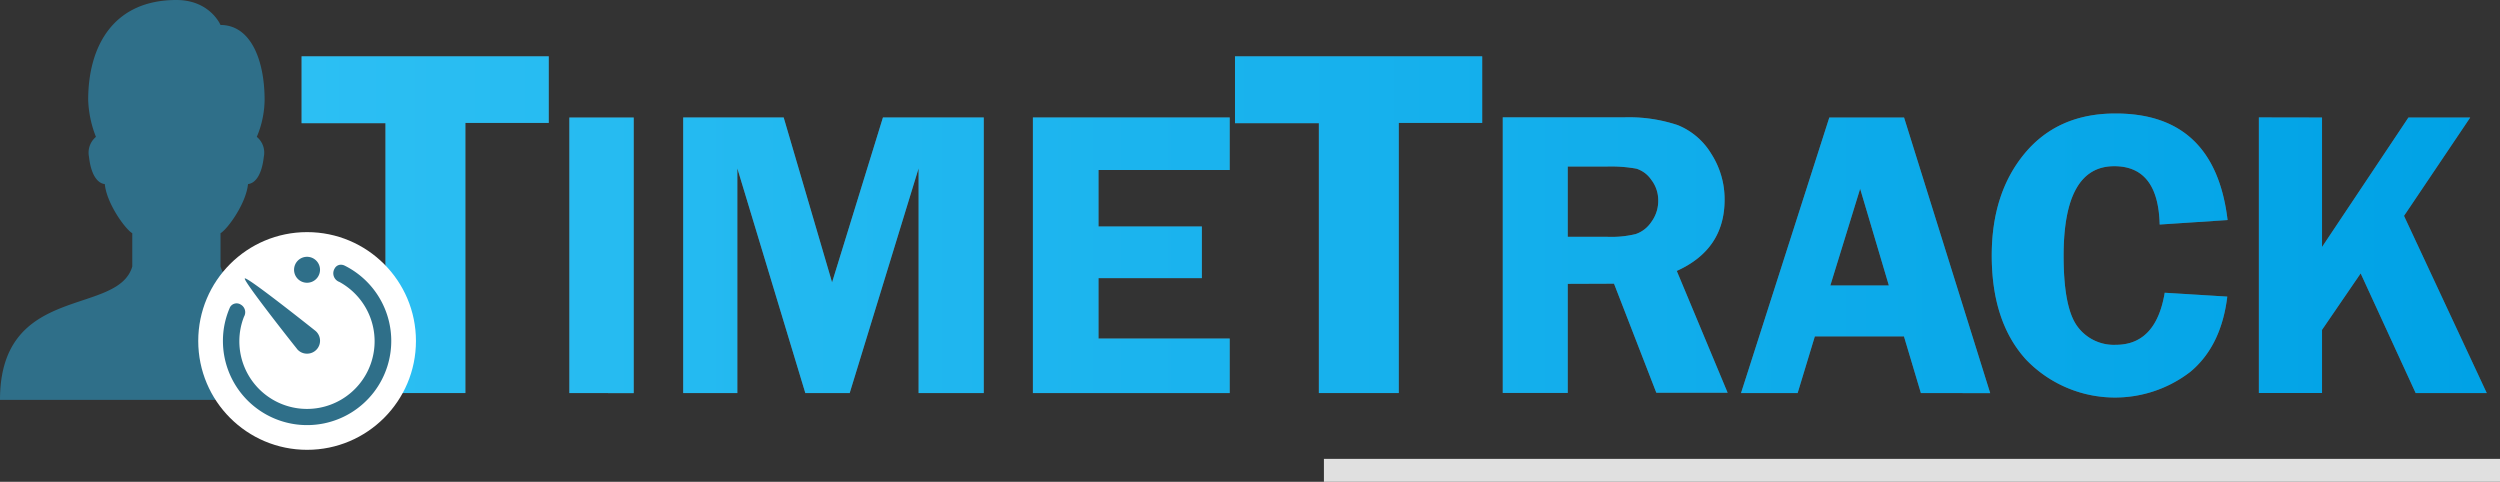 <svg xmlns="http://www.w3.org/2000/svg" xmlns:xlink="http://www.w3.org/1999/xlink" viewBox="0 0 435.45 83.92"><rect x="0" y="0" width="435.45" height="83.92" fill="#333333" stroke="none"/><defs><style>.cls-1{fill:#595959;}.cls-2{fill:url(#linear-gradient);}.cls-3{fill:#0a11ff;stroke:#e0e0e0;stroke-miterlimit:10;stroke-width:4px;}.cls-4{fill:#2f6f89;}.cls-5{fill:#fff;}</style><linearGradient id="linear-gradient" x1="52.53" y1="44.39" x2="433.14" y2="44.39" gradientUnits="userSpaceOnUse"><stop offset="0" stop-color="#2cbff3"/><stop offset="1" stop-color="#00a2e6"/></linearGradient></defs><g id="Layer_2" data-name="Layer 2"><g id="TimeTrack"><g id="TimeTrack-2" data-name="TimeTrack"><path class="cls-1" d="M95.58,14.7V26.3H81.06V73.35H67.14v-47H52.53V14.7Z" transform="translate(0 -4.89)"/><path class="cls-1" d="M110.38,25.36v48H99.17v-48Z" transform="translate(0 -4.89)"/><path class="cls-1" d="M140.27,73.35,128.43,34.22V73.35H119v-48h17.5l8.43,28.72,8.86-28.72h17.56v48H160V34.22L148,73.35Z" transform="translate(0 -4.89)"/><path class="cls-1" d="M214.19,34.5H191.34v9.84h18v9h-18V63.86h22.85v9.49H179.91v-48h34.28Z" transform="translate(0 -4.89)"/><path class="cls-1" d="M258.17,14.7V26.3H243.64V73.35H229.72v-47H215.11V14.7Z" transform="translate(0 -4.89)"/><path class="cls-1" d="M273.07,54.33v19H261.75v-48h21.1a26.83,26.83,0,0,1,9.37,1.35,12.12,12.12,0,0,1,5.85,5,14.6,14.6,0,0,1,2.32,8q0,8.64-8.33,12.4l8.86,21.22H288.5l-7.37-19Zm0-20.43V46.14H280a18,18,0,0,0,4.91-.48,5.34,5.34,0,0,0,2.72-2.11,6.16,6.16,0,0,0,1.2-3.74,5.79,5.79,0,0,0-1.2-3.59,4.93,4.93,0,0,0-2.6-1.95,25,25,0,0,0-5.27-.37Z" transform="translate(0 -4.89)"/><path class="cls-1" d="M331.65,25.36l15,48H334.58l-2.95-9.88H316.11l-3,9.88h-9.86l15.38-48ZM318.81,54.61H329l-5-16.84Z" transform="translate(0 -4.89)"/><path class="cls-1" d="M388,43.22,376.17,44q-.24-10.17-7.92-10.16-8.82,0-8.81,15.64,0,9,2.39,12.25a7.87,7.87,0,0,0,6.7,3.22q7,0,8.52-9.07l10.9.67q-1.05,8.61-6.42,13.09a21.47,21.47,0,0,1-28.61-2.09q-6-6.57-6-18.17,0-10.87,5.76-17.79t15.75-6.93Q385.78,24.62,388,43.22Z" transform="translate(0 -4.89)"/><path class="cls-1" d="M404.45,25.36V47.91L419.5,25.36h10.76L418.73,42.49l14.41,30.86H420.76l-9.58-20.84-6.73,9.83v11h-11v-48Z" transform="translate(0 -4.89)"/><path class="cls-2" d="M95.58,14.7V26.3H81.06V73.35H67.14v-47H52.53V14.7Z" transform="translate(0 -4.89)"/><path class="cls-2" d="M110.38,25.36v48H99.17v-48Z" transform="translate(0 -4.89)"/><path class="cls-2" d="M140.27,73.35,128.43,34.22V73.35H119v-48h17.5l8.43,28.72,8.86-28.72h17.56v48H160V34.22L148,73.35Z" transform="translate(0 -4.89)"/><path class="cls-2" d="M214.19,34.5H191.34v9.84h18v9h-18V63.86h22.85v9.49H179.91v-48h34.28Z" transform="translate(0 -4.89)"/><path class="cls-2" d="M258.17,14.7V26.3H243.64V73.35H229.72v-47H215.11V14.7Z" transform="translate(0 -4.89)"/><path class="cls-2" d="M273.07,54.33v19H261.75v-48h21.1a26.83,26.83,0,0,1,9.37,1.35,12.12,12.12,0,0,1,5.85,5,14.6,14.6,0,0,1,2.32,8q0,8.64-8.33,12.4l8.86,21.22H288.5l-7.37-19Zm0-20.43V46.14H280a18,18,0,0,0,4.91-.48,5.34,5.34,0,0,0,2.72-2.11,6.16,6.16,0,0,0,1.2-3.74,5.79,5.79,0,0,0-1.2-3.59,4.93,4.93,0,0,0-2.6-1.95,25,25,0,0,0-5.27-.37Z" transform="translate(0 -4.89)"/><path class="cls-2" d="M331.65,25.36l15,48H334.58l-2.95-9.88H316.11l-3,9.88h-9.86l15.38-48ZM318.81,54.61H329l-5-16.84Z" transform="translate(0 -4.89)"/><path class="cls-2" d="M388,43.22,376.17,44q-.24-10.17-7.92-10.16-8.82,0-8.81,15.64,0,9,2.39,12.25a7.87,7.87,0,0,0,6.7,3.22q7,0,8.52-9.07l10.9.67q-1.05,8.61-6.42,13.09a21.47,21.47,0,0,1-28.61-2.09q-6-6.57-6-18.17,0-10.87,5.76-17.79t15.75-6.93Q385.78,24.62,388,43.22Z" transform="translate(0 -4.89)"/><path class="cls-2" d="M404.45,25.36V47.91L419.5,25.36h10.76L418.73,42.49l14.41,30.86H420.76l-9.58-20.84-6.73,9.83v11h-11v-48Z" transform="translate(0 -4.89)"/></g><line class="cls-3" x1="230.6" y1="81.92" x2="435.45" y2="81.92"/><path class="cls-4" d="M38.41,51.32V45.51c1.15-.64,4.44-5.09,4.79-8.56.9-.08,2.33-1,2.75-4.75a3.56,3.56,0,0,0-1.22-3.47,17,17,0,0,0,1.36-6.43c0-7-2.44-13.06-7.68-13.06,0,0-1.83-4.35-7.69-4.35-10.86,0-15.36,7.89-15.36,17.41a19.25,19.25,0,0,0,1.35,6.43A3.6,3.6,0,0,0,15.5,32.2c.42,3.73,1.84,4.67,2.75,4.75.35,3.47,3.64,7.92,4.79,8.56v5.81C20.48,60,0,54.22,0,74.54H61.45C61.45,54.22,41,60,38.41,51.32Z" transform="translate(0 -4.89)"/><circle class="cls-5" cx="53.49" cy="59.39" r="18.96"/><path class="cls-4" d="M53.49,49.62a2.26,2.26,0,1,0,2.25,2.26A2.26,2.26,0,0,0,53.49,49.62ZM59.3,51a1.23,1.23,0,0,0-1,.64A1.6,1.6,0,0,0,59.12,54,11.78,11.78,0,1,1,41.69,64.28a11.62,11.62,0,0,1,.81-4.23,1.53,1.53,0,0,0-.57-2.11,1.32,1.32,0,0,0-1.86.45,14.45,14.45,0,0,0-1.24,5.89A14.66,14.66,0,1,0,60,51.14,1.54,1.54,0,0,0,59.3,51ZM42.64,53.39c-.35.35,8.71,11.81,9,12.15l0,0,.1.14a2.22,2.22,0,0,0,1.73.81,2.25,2.25,0,0,0,1.44-4S43,53,42.64,53.39Z" transform="translate(0 -4.89)"/></g></g></svg>